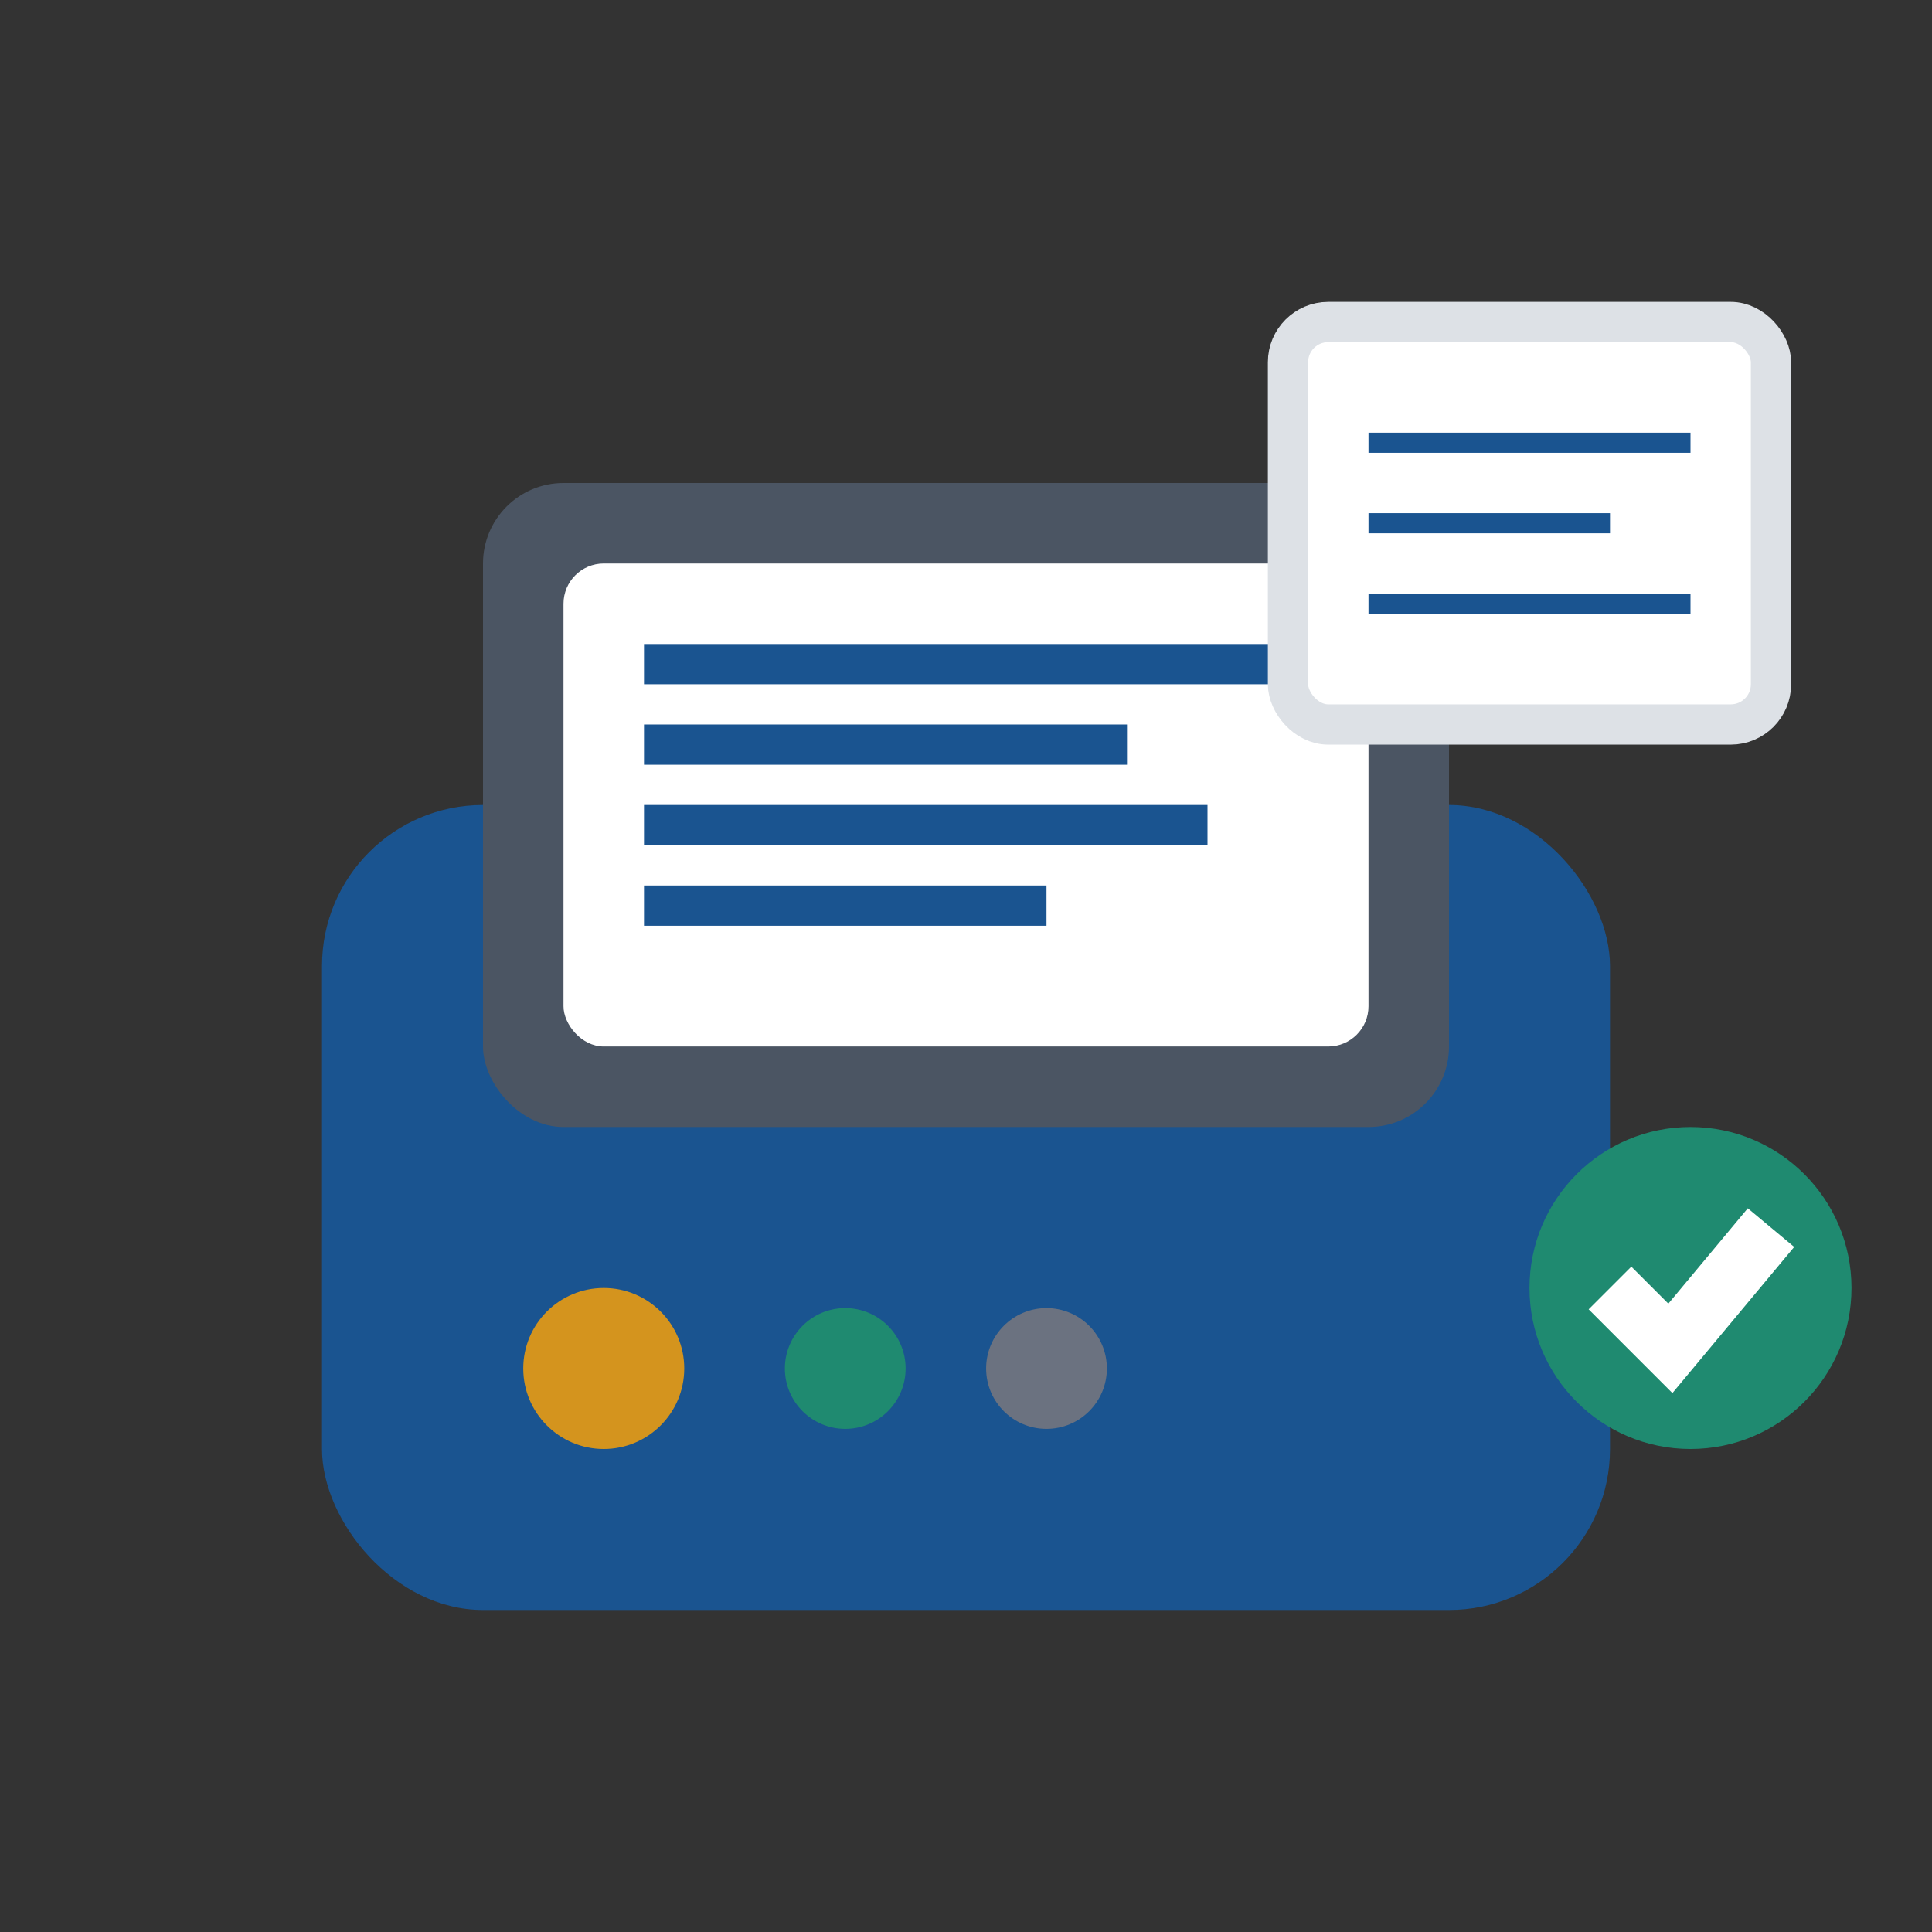 <svg width="48" height="48" viewBox="0 0 48 48" fill="none" xmlns="http://www.w3.org/2000/svg">
  <rect x="0" y="0" width="48" height="48" fill="#333333" stroke="none"/>
  <!-- Office Equipment Icon -->
  <rect width="48" height="48" fill="none"/>
  
  <!-- Equipment Base -->
  <rect x="8" y="20" width="32" height="20" fill="#1a5490" rx="4"/>
  
  <!-- Display Screen -->
  <rect x="12" y="12" width="24" height="16" fill="#4b5563" rx="2"/>
  <rect x="14" y="14" width="20" height="12" fill="#ffffff" rx="1"/>
  
  <!-- Screen Content -->
  <rect x="16" y="16" width="16" height="1" fill="#1a5490"/>
  <rect x="16" y="18" width="12" height="1" fill="#1a5490"/>
  <rect x="16" y="20" width="14" height="1" fill="#1a5490"/>
  <rect x="16" y="22" width="10" height="1" fill="#1a5490"/>
  
  <!-- Control Panel -->
  <circle cx="15" cy="34" r="2" fill="#d4941e"/>
  <circle cx="21" cy="34" r="1.5" fill="#1f8a70"/>
  <circle cx="26" cy="34" r="1.5" fill="#6b7280"/>
  
  <!-- Paper Output -->
  <rect x="32" y="8" width="12" height="10" fill="#ffffff" stroke="#dde1e6" stroke-width="1" rx="1"/>
  <line x1="34" y1="11" x2="42" y2="11" stroke="#1a5490" stroke-width="0.5"/>
  <line x1="34" y1="13" x2="40" y2="13" stroke="#1a5490" stroke-width="0.5"/>
  <line x1="34" y1="15" x2="42" y2="15" stroke="#1a5490" stroke-width="0.5"/>
  
  <!-- Quality Indicator -->
  <circle cx="42" cy="32" r="4" fill="#1f8a70"/>
  <path d="M40 32 L41.5 33.5 L44 30.5" stroke="#ffffff" stroke-width="1.5" fill="none"/>
</svg>
